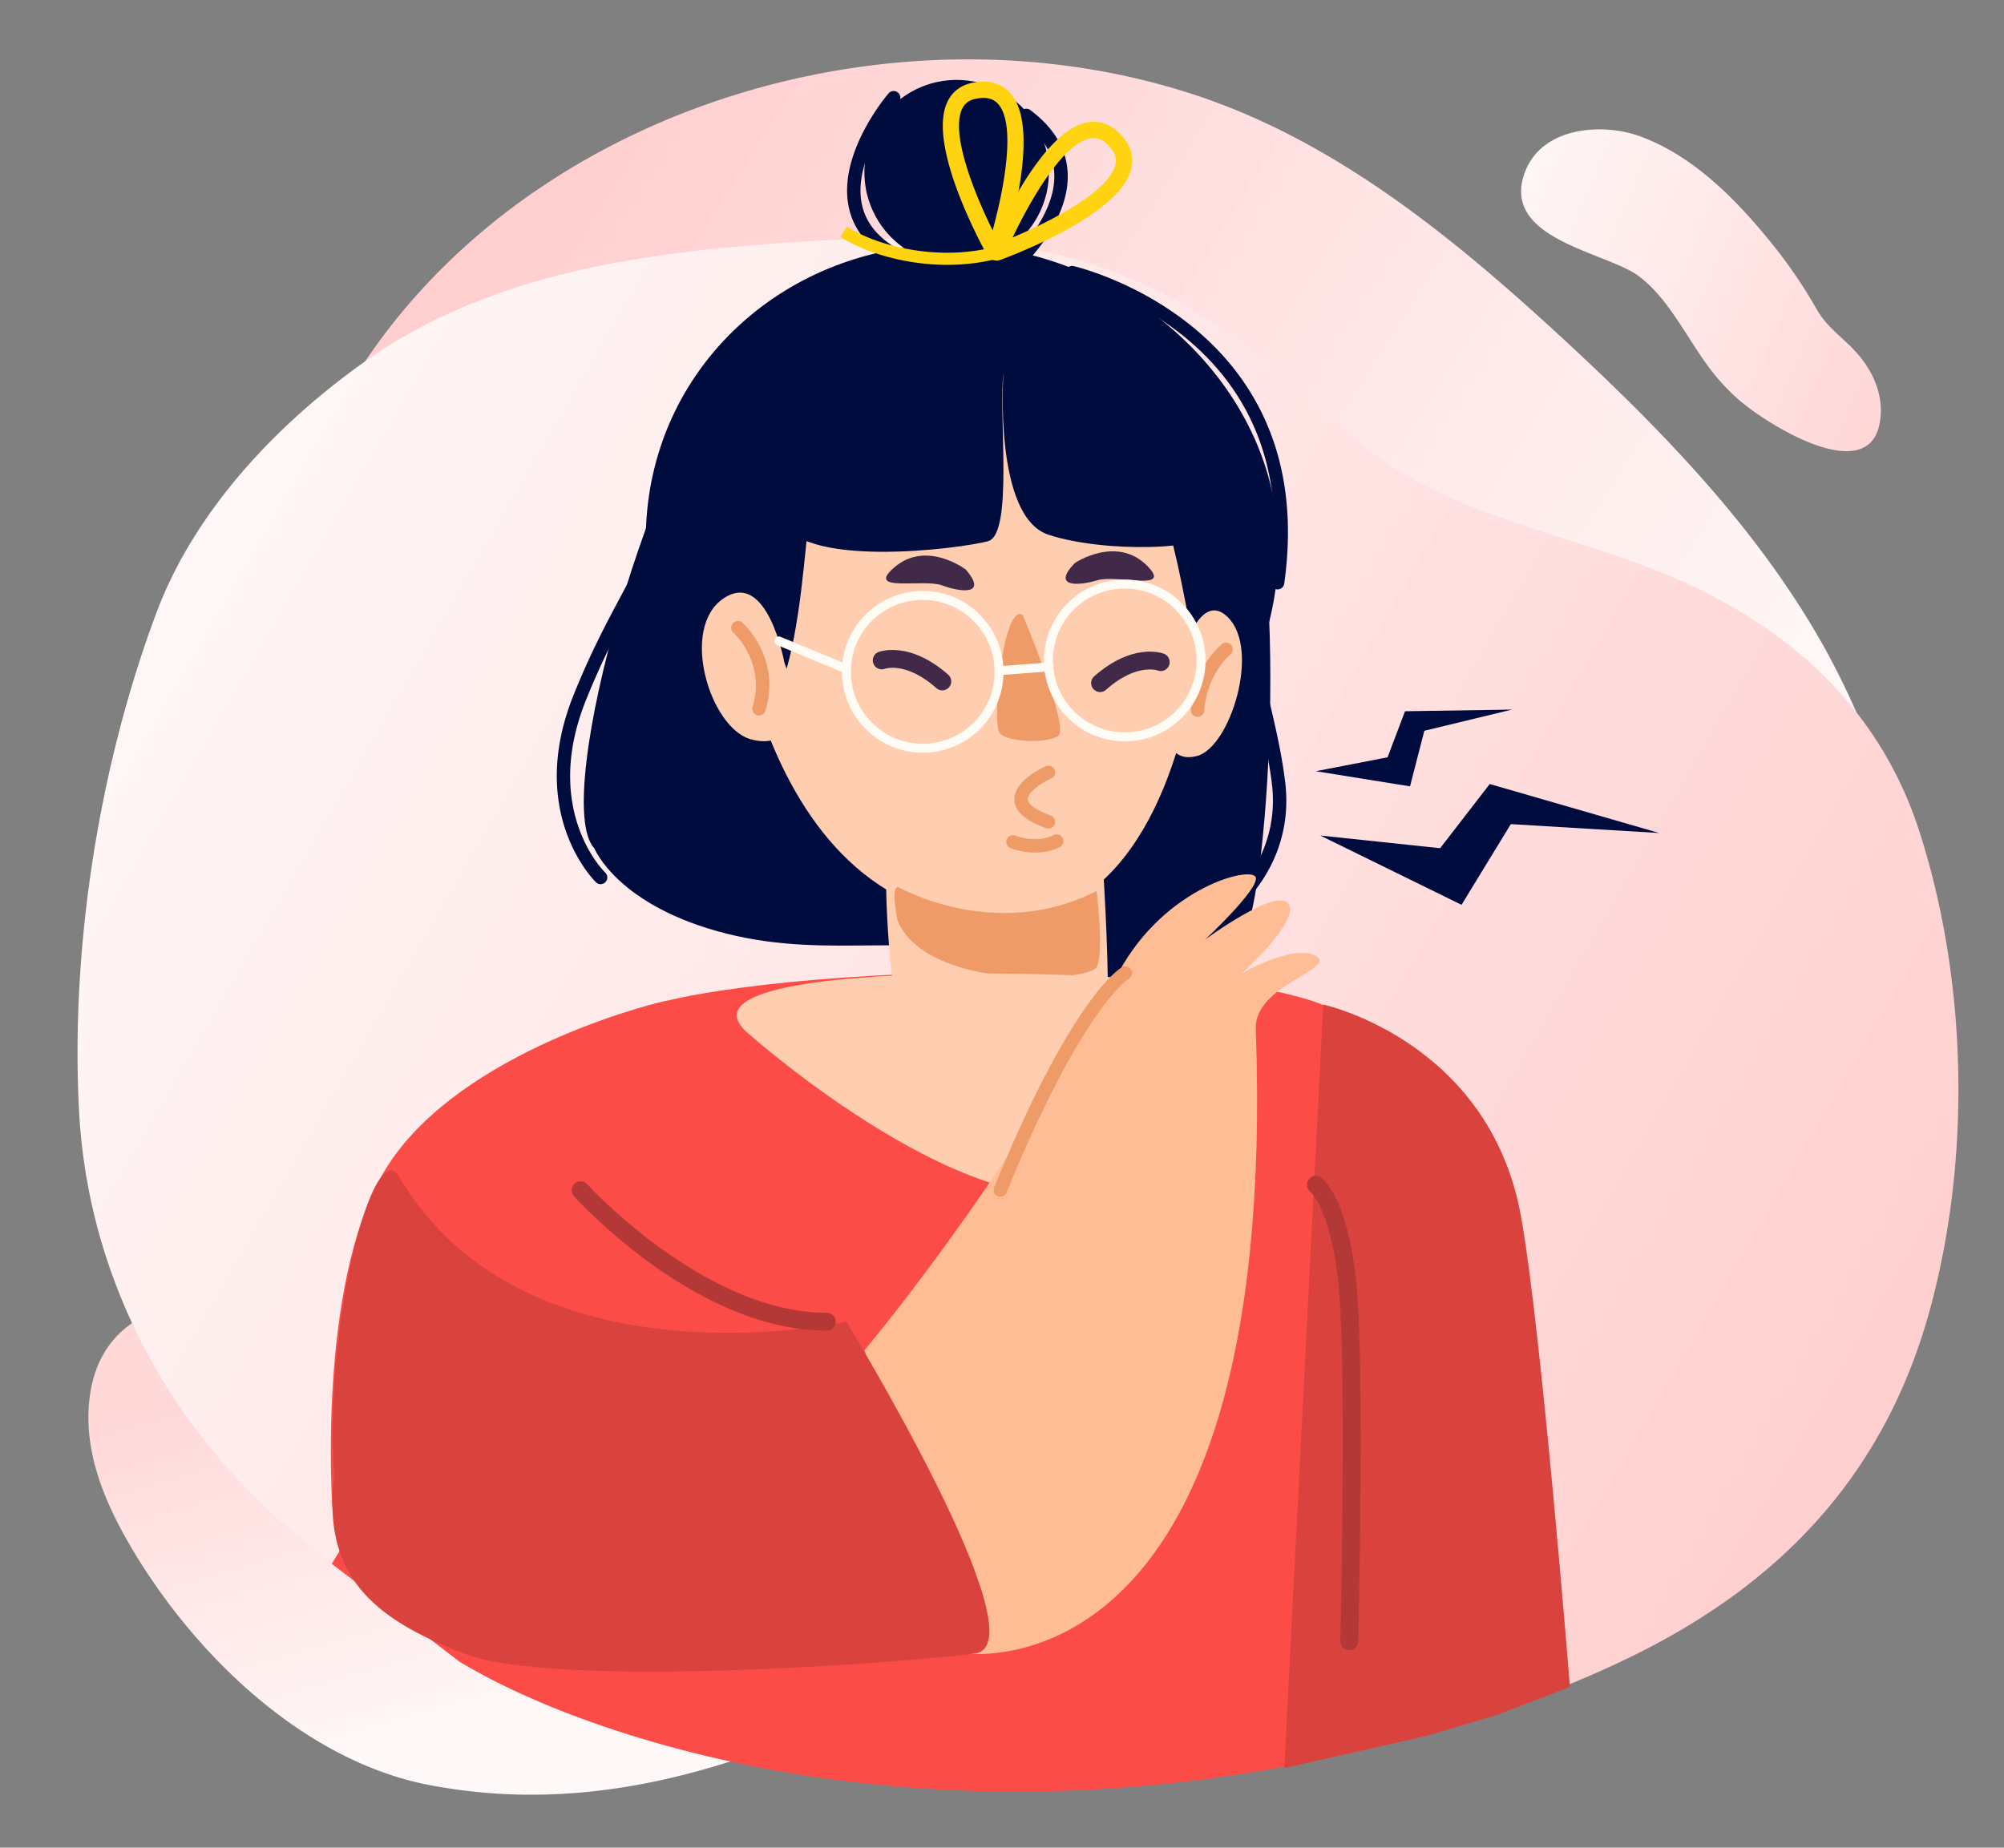<svg width="270" height="249" fill="none" xmlns="http://www.w3.org/2000/svg"><rect width="100%" height="100%" fill="#808080" stroke="none"/><path d="M102.298 236.075c-14.374 5.093-28.887 7.446-44.367 4.505-17.254-3.28-32.22-18.046-40.676-32.771-3.142-5.47-5.643-11.581-5.317-17.879.76-14.549 14.506-16.175 26.173-13.822 6.577 1.324 12.616 4.336 18.586 7.319 9.912 4.957 21.54 7.395 30.426 14.265 2.982 2.312 5.221 5.09 8.686 6.772 5.39 2.619 11.543 3.855 17.079 6.238 4.727 2.045 10.01 5.409 10.017 10.557.001 5.28-5.507 8.644-10.347 10.746a151.109 151.109 0 01-10.26 4.07z" fill="url(#paint0_linear_1_1349)"/><path d="M49.39 48.41c23.547-34.7 72.236-48.633 111.702-35.586 19.03 6.294 34.979 19.4 49.69 33.007 12.966 11.991 25.546 24.925 34.401 40.341 6.046 10.523 10.374 23.137 13.43 34.913 4.568 17.632.419 40.351-22.373 38.686-5.348-.39-9.974-2.313-14.976-3.995-4.045-1.364-8.01-.546-12.21-1.212-10.573-1.674-20.758-5.567-30.389-10.126-19.628-9.3-37.562-21.935-57.748-30.085a139.84 139.84 0 00-52.044-10.145c-7.525-.012-15.437.514-22.168-2.85-16.59-8.3-9.13-30.683-2.933-43.274a78.826 78.826 0 015.619-9.674z" fill="url(#paint1_linear_1_1349)"/><path d="M234.007 53.648c3.876 3.51 19.107 13.095 19.4 1.847.069-2.802-1.202-5.522-2.932-7.574-1.978-2.356-4.222-3.591-5.767-6.335a65.013 65.013 0 00-6.429-9.302c-4.878-5.983-10.573-11.51-17.482-13.973-4.847-1.726-13.052-1.292-15.354 4.92-3.354 9.041 10.987 10.698 15.36 13.993 4.151 3.119 6.501 8.478 9.789 12.738a27.991 27.991 0 003.415 3.685z" fill="url(#paint2_linear_1_1349)"/><path d="M162.324 42.65c8.211 4.834 14.37 12.07 21.856 17.898 12.464 9.7 29.547 11.685 43.84 18.432 14.574 6.883 25.578 17.58 30.554 32.998 6.428 19.901 7.039 43.567 1.578 64.026-6.015 22.521-20.138 37.48-40.789 47.456-20.638 9.971-43.501 14.624-66.304 15.584-2.2.094-4.397.145-6.603.159-49.537.288-115.474-17.149-132.34-70.364-.154-.487-.302-.973-.45-1.466a77.402 77.402 0 01-3.045-18.216c-1.06-21.879 2.769-46.029 10.44-66.54 5.16-13.809 16.269-25.485 27.975-33.804 16.448-11.688 36.517-14.67 56.491-16.073 14.791-1.038 31.426-1.417 45.413 4.24a84.965 84.965 0 0111.384 5.67z" fill="url(#paint3_linear_1_1349)"/><path d="M193.966 233.12c-63.495 18.462-113.547 2.022-132.066-9.187l-17.197-13.188 5.953-9.89 37.039-3.297 61.511-3.297 49.606 9.891 9.498-4.83 1.694 17.5c2.258 13.549.564 10.162-16.038 16.298z" fill="#FB4C47"/><path d="M75.901 225.278h108.73s9.683-81.123-4.632-89.035c-14.313-7.912-81.246-6.258-96.082.499-14.835 6.757-8.016 88.536-8.016 88.536z" fill="#FB4C47"/><path d="M80.922 119.157a.89.89 0 01-.62-.249c-.096-.089-9.483-9.214-3.01-25.279 2.269-5.633 4.381-9.59 6.243-13.08 3.363-6.296 5.79-10.846 6.906-20.868a.917.917 0 01.997-.799.904.904 0 01.797.999c-1.153 10.369-3.781 15.29-7.105 21.522-1.843 3.448-3.929 7.36-6.164 12.901-6.015 14.934 2.49 23.208 2.575 23.292a.9.9 0 01.036 1.276.895.895 0 01-.655.285zm60.386-95.477c-.258 6.865-6.024 12.223-12.882 11.965-6.858-.258-12.21-6.03-11.952-12.896.258-6.866 6.024-12.224 12.882-11.966 6.857.258 12.21 6.031 11.952 12.897z" fill="#000C3E"/><path d="M80.087 114.341s3.1 7.767 17.76 11.471c14.659 3.704 26.698-.841 37.862 4.141 11.167 4.984 28.115.745 31.742-3.842 3.625-4.586 6.752-58.036-1.647-67.636-8.399-9.602-55.223-20.466-66.235-10.721-11.013 9.744-25.562 60.107-19.482 66.587z" fill="#000C3E"/><path d="M172.212 75.288c-.848 22.624-19.853 40.279-42.454 39.432-22.598-.849-43.574-20.89-42.726-43.514.846-22.625 20.029-39.05 42.627-38.2 22.602.846 43.401 19.658 42.553 42.282z" fill="#000C3E"/><path d="M148.088 109.565s2.657 31.925 0 35.472c-2.657 3.547-19.489.888-23.916 0-4.43-.885-6.203-35.472-3.543-35.472 2.656 0 26.949-7.119 27.459 0z" fill="#FFCEB0"/><path d="M97.859 72.216s1.684 49.76 35.288 51.908c33.604 2.149 33.57-67.962 21.409-74.63-12.162-6.67-62.91-5.418-56.697 22.722z" fill="#FFCEB0"/><path d="M137.794 82.868s6.417 15.315 4.767 16.33c-1.652 1.015-6.484.835-7.787-.291-1.304-1.127.395-17.754 3.02-16.04z" fill="#EE9B68"/><path d="M124.319 45.68s-12.049 5.833-14.342 16.783c-2.293 10.953-1.105 38.993-13.872 37.705 0 0-24.72-55.492 28.214-54.489zm6.352.237c-1.093.784 12.424.753 20.152 10.13 7.729 9.379 9.565 32.818 10.759 33.255 1.195.434 5.967-29.046-2.505-37.904-8.474-8.854-22.184-9.94-28.406-5.48z" fill="#000C3E"/><path d="M121.093 119.587s13.075 7.442 26.651.487c0 0 1.055 8.353 0 10.28-1.058 1.927-22.558 3.304-26.79-6.192 0 0-1.082-4.987.139-4.575z" fill="#EE9B68"/><path d="M158.394 91.288s2.642-12.48 7.05-8.09c4.406 4.388.284 17.442-4.114 18.667-4.398 1.225-5.41-4.134-2.936-10.577zm-52.711-1.977s-2.276-12.663-8.204-8.662c-5.928 4-1.838 17.362 3.606 18.957 5.441 1.591 7.173-3.661 4.598-10.295z" fill="#FFCEB0"/><path d="M144.829 75.866s5.579-3.75 9.695.348c3.618 3.602-4.027 1.184-6.665 1.982-2.637.796-6.214.95-3.03-2.33zm-14.711.886s-5.348-4.073-9.698-.227c-3.825 3.384 3.951 1.42 6.535 2.373 2.585.95 6.15 1.317 3.163-2.146z" fill="#41294A"/><path d="M124.309 80.85a9.65 9.65 0 00-9.666 9.327c-.2 5.339 3.977 9.846 9.312 10.046l.369.007a9.65 9.65 0 009.666-9.327 9.64 9.64 0 00-2.577-6.955 9.61 9.61 0 00-6.733-3.091l-.371-.007zm.015 20.586c-.137 0-.275-.002-.414-.007-5.998-.227-10.695-5.293-10.471-11.298a10.884 10.884 0 0111.285-10.48 10.796 10.796 0 017.57 3.477 10.842 10.842 0 012.9 7.818 10.853 10.853 0 01-10.87 10.49z" fill="#FFFCF6"/><path d="M114.045 90.757a.608.608 0 01-.231-.046l-9.108-3.776a.605.605 0 01-.325-.789.597.597 0 01.785-.325l9.11 3.776a.604.604 0 01-.231 1.16z" fill="#FFFCF6"/><path d="M135.191 50.293s-1.364 19.32 6.063 21.768c7.426 2.45 21.767 2.204 22.649-.748.881-2.949-14.159-26.69-24.952-30.497-18.926-6.675-36.177 21.262-34.016 28.684 2.16 7.425 24.708 4.394 28.177 3.439 3.471-.955 1.385-17.314 2.079-22.646z" fill="#000C3E"/><path d="M135.191 90.949a.604.604 0 01-.046-1.206l6.128-.465a.608.608 0 01.648.557.605.605 0 01-.557.646l-6.125.468h-.048z" fill="#FFFCF6"/><path d="M121.128 35.575a.871.871 0 01-.412-.101c-3.608-1.862-5.762-4.459-6.393-7.714-1.394-7.162 5.116-14.857 5.396-15.18a.903.903 0 111.37 1.177c-.062.072-6.224 7.362-4.993 13.663.523 2.681 2.356 4.852 5.446 6.448a.905.905 0 01-.414 1.707zm14.334 2.215a.906.906 0 01-.581-1.598c.075-.06 7.347-6.238 7.166-12.655-.077-2.732-1.527-5.175-4.314-7.256a.905.905 0 01-.183-1.266.902.902 0 011.262-.184c3.255 2.431 4.95 5.347 5.042 8.662.2 7.295-7.487 13.813-7.814 14.088a.91.91 0 01-.578.21zm28.878 86.496a.904.904 0 01-.504-1.656c.359-.244 8.853-6.08 7.523-17.04-.518-4.278-1.689-9.05-2.929-14.104-2.156-8.797-4.389-17.893-3.825-26.473.031-.497.474-.897.961-.844a.903.903 0 01.841.962c-.545 8.303 1.652 17.259 3.779 25.923 1.25 5.108 2.435 9.933 2.965 14.317 1.469 12.089-7.913 18.496-8.313 18.763a.893.893 0 01-.498.152z" fill="#000C3E"/><path d="M172.131 79.43a.9.9 0 01-.893-1.03c1.973-14.01-1.966-25.126-11.702-33.038-7.284-5.92-15.223-7.727-15.302-7.743a.904.904 0 01.39-1.765c.332.072 33.334 7.784 28.401 42.798a.901.901 0 01-.894.779z" fill="#000C3E"/><path d="M139.458 114.902c-1.835 0-3.256-.583-3.348-.622a.904.904 0 01.696-1.668c.029.012 2.766 1.114 5.155-.07a.902.902 0 11.805 1.615c-1.125.562-2.281.745-3.308.745zm-37.197-18.48a.903.903 0 01-.865-1.167c1.819-5.975-2.531-9.944-2.575-9.986a.902.902 0 01-.072-1.275.9.9 0 011.274-.075c.217.193 5.254 4.794 3.103 11.862a.903.903 0 01-.865.641zm59.095.178c-.022 0-.043 0-.062-.003a.904.904 0 01-.839-.965c.41-5.78 4.016-8.708 4.167-8.828a.9.9 0 011.267.144.906.906 0 01-.139 1.269c-.032.026-3.141 2.59-3.493 7.54a.905.905 0 01-.901.842z" fill="#EE9B68"/><path d="M101.086 139.504s31.101 27.63 48.439 20.43c17.336-7.201 22.459-24.117 13.744-26.707-8.714-2.59-75.812-4.548-62.183 6.277z" fill="#FFCEB0"/><path d="M141.255 111.661a.888.888 0 01-.306-.053c-2.83-1.027-4.23-2.278-4.283-3.831-.084-2.535 3.784-4.312 4.225-4.507a.902.902 0 011.19.463.907.907 0 01-.463 1.193c-1.288.569-3.179 1.852-3.145 2.79.021.68 1.178 1.498 3.088 2.19.469.171.713.69.544 1.157a.908.908 0 01-.85.598z" fill="#EE9B68"/><path d="M126.957 93.038a1.21 1.21 0 01-.797-.301c-4.032-3.569-6.839-2.643-6.957-2.604a1.208 1.208 0 01-1.536-.714c-.229-.617.069-1.3.681-1.539.169-.067 4.199-1.56 9.406 3.048a1.207 1.207 0 01-.797 2.11zm21.258.226a1.207 1.207 0 01-.798-2.11c5.215-4.613 9.238-3.116 9.406-3.048.619.241.928.94.684 1.56a1.2 1.2 0 01-1.541.692c-.145-.05-2.944-.943-6.954 2.605a1.21 1.21 0 01-.797.3z" fill="#41294A"/><path d="M223.55 112.262l-22.835-6.603-6.684 8.65-16.148-1.707 19.029 9.337 6.643-10.876 19.995 1.199zm-19.833-16.634l-14.419.224-2.348 6.205-9.674 1.876 12.697 2.04 1.929-7.49 11.815-2.855z" fill="#000C3E"/><path d="M151.53 79.314a9.649 9.649 0 00-9.666 9.327c-.2 5.341 3.976 9.846 9.312 10.046l.368.007a9.65 9.65 0 009.667-9.327c.2-5.339-3.98-9.846-9.313-10.046l-.368-.007zm.014 20.586c-.139 0-.277-.002-.416-.007-5.996-.227-10.693-5.293-10.469-11.295a10.887 10.887 0 0111.288-10.483c5.995.227 10.69 5.293 10.468 11.295a10.853 10.853 0 01-10.871 10.49z" fill="#FFFCF6"/><path d="M116.465 181.964s18.309-21.594 34.298-51.002c6.265-11.526 18.003-14.326 18.429-12.71.426 1.618-6.821 8.365-6.821 8.365s9.659-7.128 11.224-4.804c1.566 2.325-6.32 9.386-6.32 9.386s7.033-4.073 10.018-2.366c2.984 1.707-8.315 3.875-8.101 9.817 3.281 91.249-39.705 84.138-39.705 84.138l-13.022-40.824z" fill="#FFBD96"/><path d="M134.778 161.273a.905.905 0 01-.836-1.246c10.521-25.786 16.994-29.555 17.263-29.702a.905.905 0 01.877 1.582c-.123.074-6.364 4.039-16.468 28.804a.905.905 0 01-.836.562z" fill="#EE9B68"/><path d="M106.854 198.223l-62.073 4.956s-2.084-29.753 6.87-45.114c8.953-15.361 33.914-22.31 38.089-23.171 4.174-.861 17.114 63.329 17.114 63.329z" fill="#FB4C47"/><path d="M178.28 135.379s22.34 4.839 26.635 28.494c2.748 15.123 6.605 63.464 6.605 63.464l-9.986 3.828-9.176 2.734-19.319 4.375 5.241-102.895zm-64.242 42.741s26.54 43.514 17.312 44.72c-9.228 1.206-56.198 4.823-68.844 0-12.646-4.823-19.09-10.789-17.48-24.066-1.42-20.654 5.355-45.938 8.723-40.213 17.12 29.108 60.289 19.559 60.289 19.559z" fill="#D9423D"/><path d="M111.388 179.326c-17.536 0-33.412-17.408-34.079-18.149a1.205 1.205 0 011.787-1.615c.157.173 15.835 17.353 32.292 17.353a1.205 1.205 0 010 2.411zm70.401 43.044h-.029a1.206 1.206 0 01-1.175-1.234c.007-.309.725-30.949.002-44.692-.679-12.908-4.017-15.807-4.051-15.836a1.22 1.22 0 01-.198-1.681 1.192 1.192 0 011.65-.243c.434.321 4.261 3.521 5.003 17.632.73 13.837.01 44.569.003 44.878a1.206 1.206 0 01-1.205 1.176z" fill="#B43936"/><path d="M132.501 13.199c-.317 0-.661.037-1.034.11-.909.183-1.498.624-1.851 1.391-1.577 3.412 1.747 11.54 4.122 16.34 1.468-5.326 3.227-14.229.741-17.035-.478-.539-1.13-.806-1.978-.806zm1.514 21.85c-.395 0-.765-.214-.96-.566-.84-1.506-8.126-14.88-5.437-20.705.647-1.4 1.829-2.31 3.419-2.626 2.708-.54 4.263.46 5.089 1.394 4.318 4.875-.501 20.034-1.064 21.747a1.102 1.102 0 01-1.047.755z" fill="#FFD310"/><path d="M147.333 18.611c-.104 0-.209.006-.315.022-3.718.495-8.21 8.38-10.585 13.369 4.937-2.079 12.768-6.05 13.808-9.66.234-.813.077-1.532-.491-2.265-.765-.984-1.557-1.466-2.417-1.466zm-13.011 16.507a1.102 1.102 0 01-1.017-1.524c.695-1.663 6.966-16.281 13.422-17.142 1.237-.165 3.066.094 4.759 2.274.996 1.28 1.297 2.742.87 4.224-1.777 6.163-16.039 11.512-17.658 12.102-.123.045-.25.066-.376.066z" fill="#FFD310"/><path d="M113.666 31.232c5.345 3.435 17.56 6.108 27.104 0" stroke="#FFD310" stroke-width="1.631"/><defs><linearGradient id="paint0_linear_1_1349" x1="10.662" y1="191.938" x2="25.575" y2="243.719" gradientUnits="userSpaceOnUse"><stop stop-color="#FFD8D8"/><stop offset="1" stop-color="#FFF8F8"/></linearGradient><linearGradient id="paint1_linear_1_1349" x1="259.25" y1="79.414" x2="102.754" y2="-19.38" gradientUnits="userSpaceOnUse"><stop stop-color="#FFF8F8"/><stop offset="1" stop-color="#FFCFCF"/></linearGradient><linearGradient id="paint2_linear_1_1349" x1="253.802" y1="55.298" x2="196.538" y2="30.839" gradientUnits="userSpaceOnUse"><stop stop-color="#FFD7D7"/><stop offset="1" stop-color="#FFF9F9"/></linearGradient><linearGradient id="paint3_linear_1_1349" x1="240.876" y1="216.592" x2="10.668" y2="83.279" gradientUnits="userSpaceOnUse"><stop stop-color="#FFCFCF"/><stop offset="1" stop-color="#FFF8F8"/></linearGradient></defs></svg>